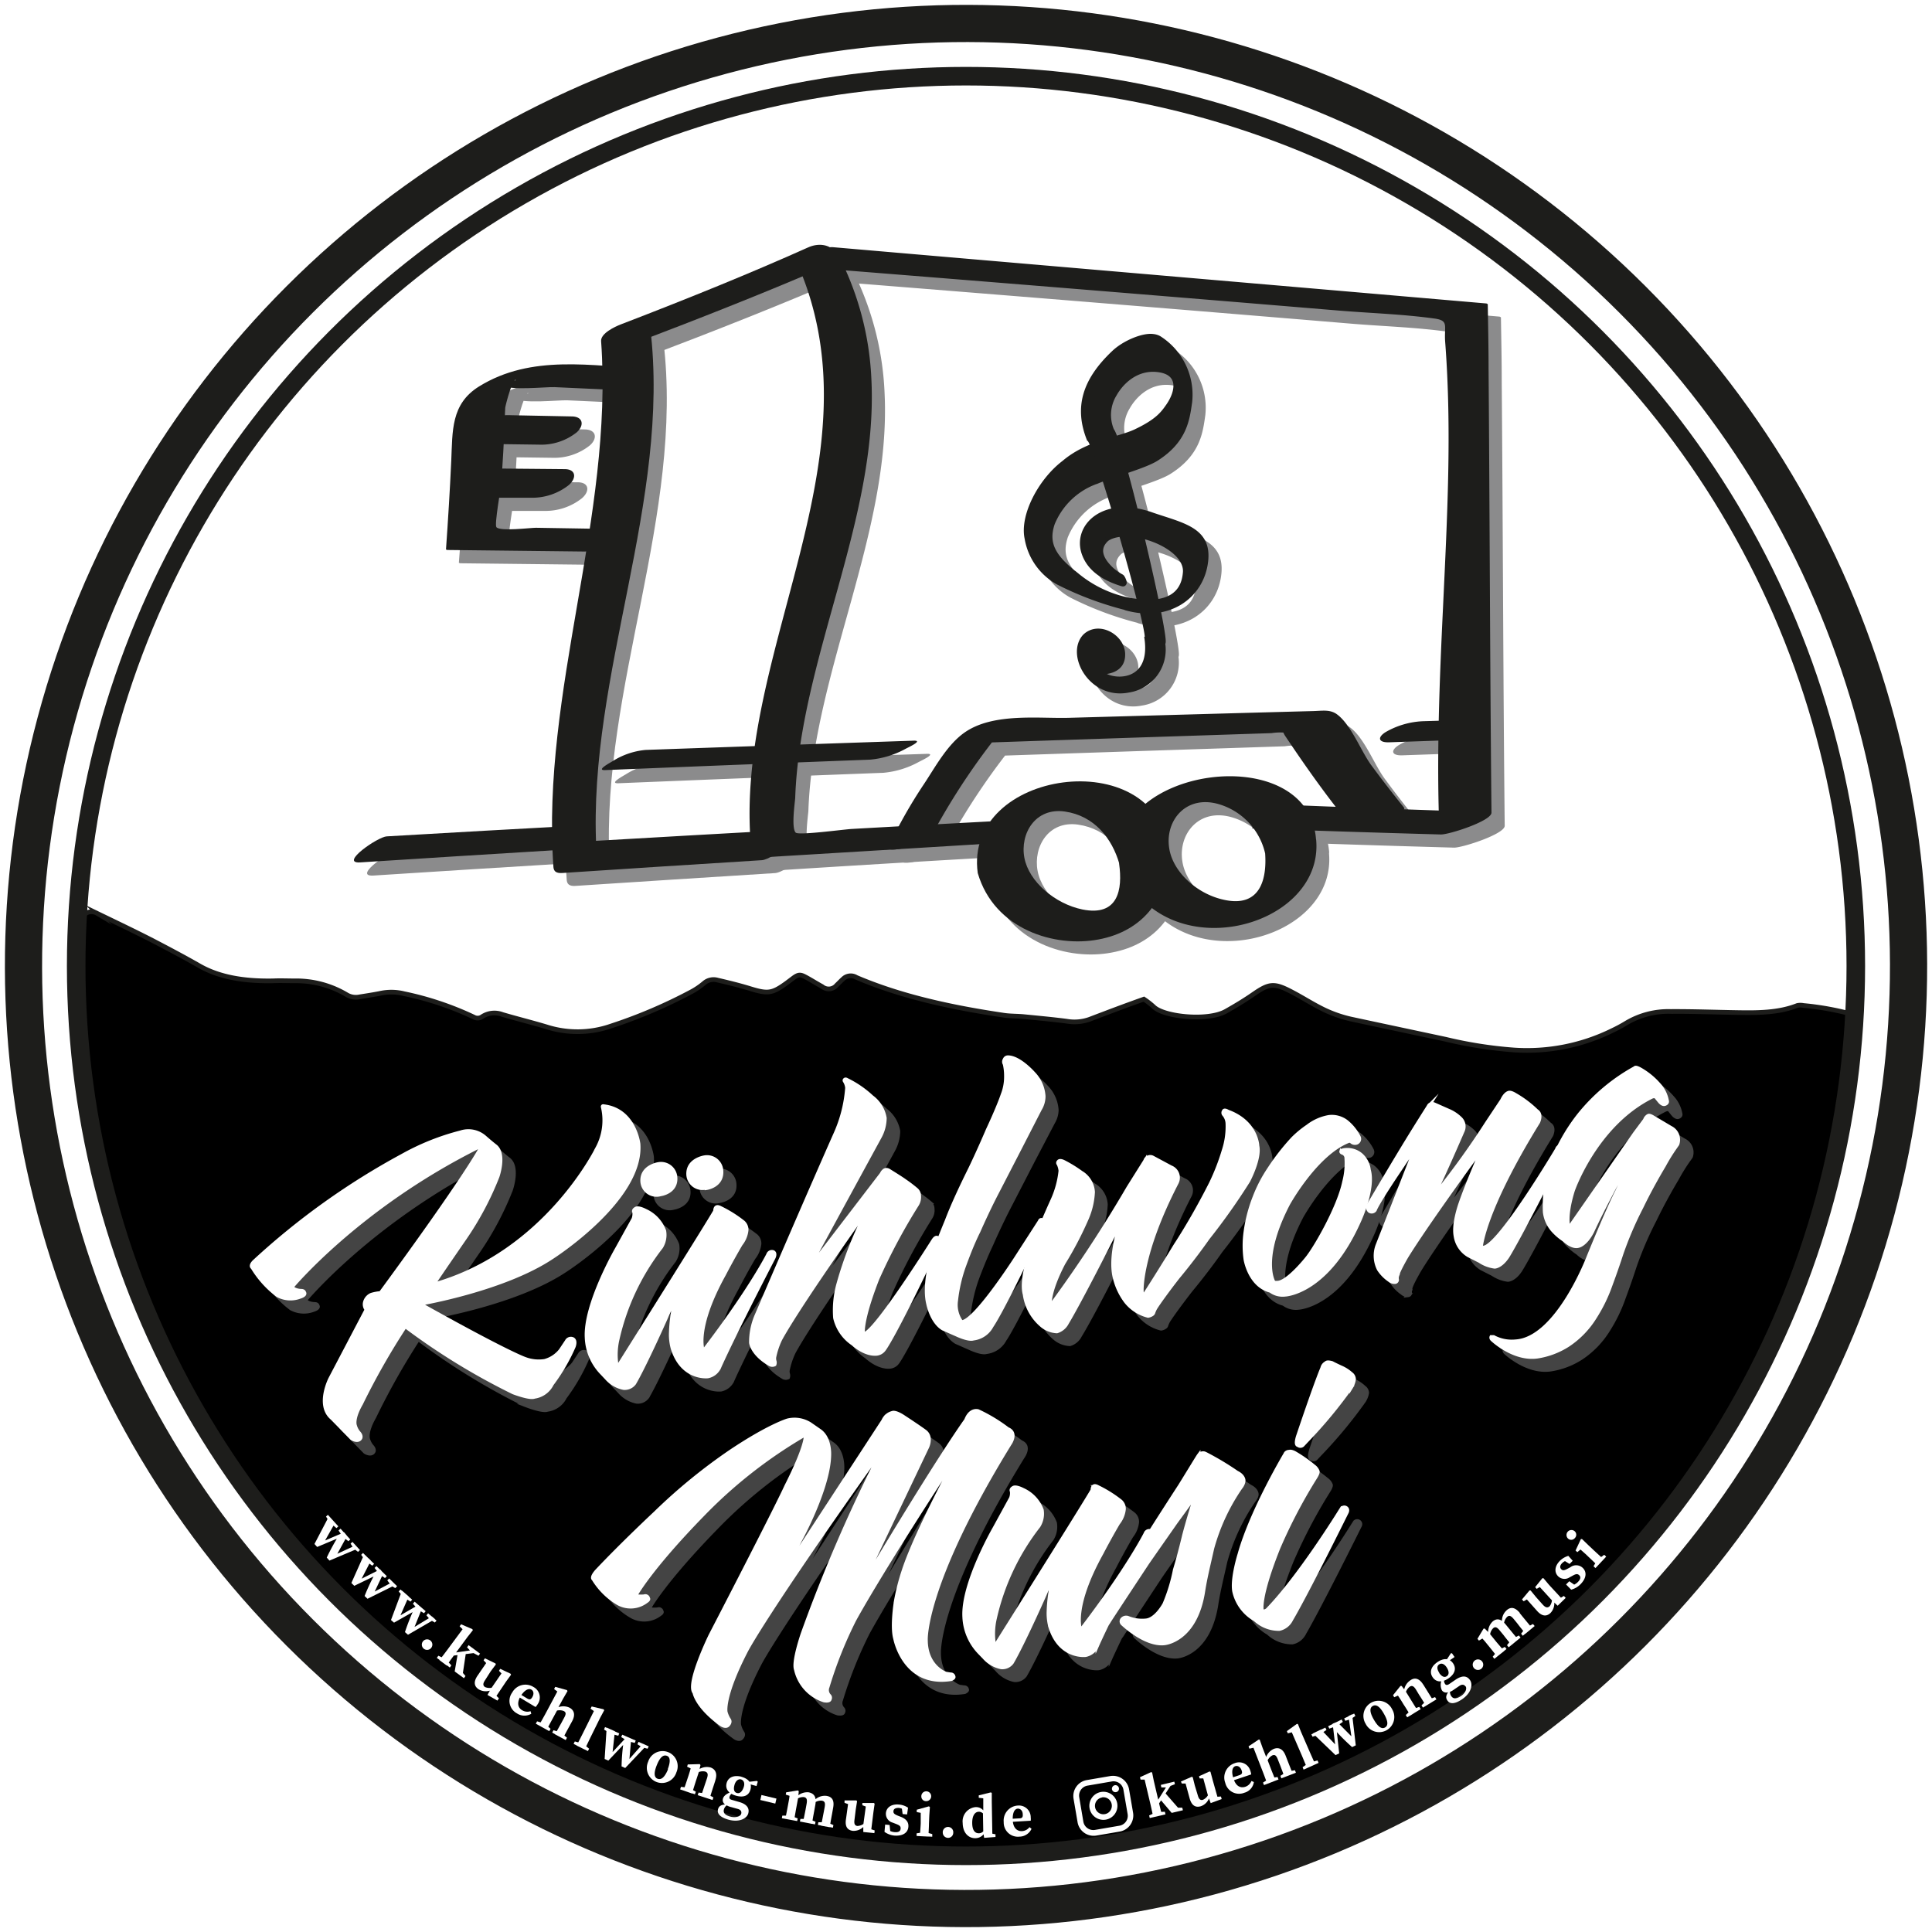 <svg id="Ebene_1" data-name="Ebene 1" xmlns="http://www.w3.org/2000/svg" viewBox="0 0 286.3 286.3"><defs><style>.cls-1,.cls-6{fill:#fff;}.cls-2,.cls-3,.cls-4,.cls-8{stroke:#1d1d1b;}.cls-2,.cls-3,.cls-4,.cls-5,.cls-6,.cls-7,.cls-8{stroke-miterlimit:10;}.cls-2,.cls-7,.cls-8{stroke-width:0.69px;}.cls-3,.cls-4{fill:none;}.cls-3{stroke-width:5.51px;}.cls-4{stroke-width:2.75px;}.cls-5{fill:#444;stroke:#444;}.cls-5,.cls-6{stroke-width:0.53px;}.cls-6{stroke:#fff;}.cls-7,.cls-9{fill:#8b8b8c;}.cls-7{stroke:#8b8b8c;}.cls-10,.cls-8{fill:#1d1d1b;}</style></defs><rect id="Background" class="cls-1" x="-83.62" y="-83.62" width="453.54" height="453.54"/><path id="Mountains" class="cls-2" d="M267.25,149a2.27,2.27,0,0,0-.91,0c-2.75,1.08-5.75,1.1-8.77,1.05-3.35-.05-6.69-.18-10-.16a12.15,12.15,0,0,0-6.56,1.7,21.88,21.88,0,0,1-2.1,1.13,28.58,28.58,0,0,1-14.61,2.87A63.25,63.25,0,0,1,214.2,154c-4.69-1-9.41-2-14.06-3a18.83,18.83,0,0,1-3.88-1.35c-1.7-.82-3.19-1.8-4.84-2.66-2.63-1.38-3.33-1.29-5.75.39-1.24.86-2.6,1.68-4,2.47-2.65,1.52-9.25.84-10.73-.68a11.66,11.66,0,0,0-1.43-1.11c-2.83,1-5.46,2-8.08,3a6.69,6.69,0,0,1-3.37.27c-2.06-.27-4.17-.46-6.27-.67-1-.1-2.05-.07-3-.21-7.87-1.16-15.34-2.81-21.88-5.61a1.61,1.61,0,0,0-2,.25c-.32.28-.59.59-.91.88a1.52,1.52,0,0,1-2.17.22c-.81-.44-1.56-.92-2.37-1.36s-1.1-.5-1.92.11c-.39.29-.76.58-1.15.86-2,1.43-2.66,1.49-5.23.7-1.56-.48-3.19-.88-4.83-1.26a2.15,2.15,0,0,0-2,.45,10.81,10.81,0,0,1-1.77,1.22,74.29,74.29,0,0,1-12,5.13,15.09,15.09,0,0,1-9.53.14c-2.15-.65-4.39-1.2-6.56-1.84a3.34,3.34,0,0,0-3,.3,1.15,1.15,0,0,1-1.27.07,46,46,0,0,0-10.3-3.45,7.81,7.81,0,0,0-3.6-.05c-1,.2-2,.35-3,.51a2.63,2.63,0,0,1-1.9-.3,14.64,14.64,0,0,0-7.74-2.07c-1.06,0-2.12-.05-3.18,0-4.19.08-7.91-.5-10.92-2.22-2.27-1.3-4.64-2.55-7-3.78-2.68-1.37-5.43-2.68-8.16-4a1.65,1.65,0,0,0-2,.24l-.92.67q-.18,3.47-.18,7a131.86,131.86,0,0,0,262.53,17.72c.47-3.49.81-7,1-10.58A42.67,42.67,0,0,0,267.25,149Z"/><circle id="Outer_Circle" data-name="Outer Circle" class="cls-3" cx="143.15" cy="143.15" r="139.67" transform="translate(-59.29 143.15) rotate(-45)"/><circle id="Inner_Circle" data-name="Inner Circle" class="cls-4" cx="143.15" cy="143.15" r="131.86"/><g id="Kühlwong_Musi" data-name="Kühlwong Musi"><path class="cls-5" d="M151.57,215.92c-12.8,20.8-12.4,29-12.4,29,0,4,3,5,3,5l.7.1a.42.42,0,0,1,.45.35c.1.19-.35.39-.35.39-7,1.12-8.33-6-8.33-6-.53-1.84.1-5.6.1-5.6a32.12,32.12,0,0,1,1.14-4.45c1.9-5.86,8-17,8-17l-.14-.05c-11.77,18-15.16,24.4-15.16,24.4a61.55,61.55,0,0,0-3.93,9.88,1.18,1.18,0,0,0,.25,1.26.46.46,0,0,1,.07.54c-.08.35-.85.19-.85.19a6.25,6.25,0,0,1-4.19-4.59c-.44-1.17,1-5.32,1-5.32a230.53,230.53,0,0,1,11.46-26.54l-.15-.11c-16.78,23.6-19.61,29.11-19.61,29.11-3.59,6.91-3.07,9.15-3.07,9.15a3.7,3.7,0,0,0,.5,1.15c.25.38-.17.78-.17.78-.35.39-1-.06-1-.06-3.71-2.68-4-4.75-4-4.75-1.13-1.27,2.36-8.44,2.36-8.44,10.23-19.76,11.25-22.15,11.25-22.15,2.94-5.79,2.86-7.28,2.86-7.28.15-.43-.24-.24-.24-.24a70.05,70.05,0,0,0-15,11.79c-7.8,8-9.9,11.88-9.9,11.88,0,.27,1.24.16,1.24.16a.43.43,0,0,1,.6.33c.16.18-.28.44-.28.44a3.82,3.82,0,0,1-4.26.26A10.72,10.72,0,0,1,89.89,236c-.38-.29.51-1.23.51-1.23,3.86-4.09,8.67-8.58,8.67-8.58A83,83,0,0,1,110.25,217c5.67-3.79,8.42-4.59,8.42-4.59A4.32,4.32,0,0,1,122,213l1.44,1c1.59,1.14,1.41,3.69,1.41,3.69-.13,4.92-4.36,12.6-4.36,12.6a62.24,62.24,0,0,1-3.29,5.7l.16.18L129,218.33l3.81-5.84a2,2,0,0,1,1.34-1.14c.45-.2,1.49.47,1.49.47,2.48,1.62,3.32,2.25,3.32,2.25,1.13.8.39,2.33.39,2.33L130,236.18l.16.12c11.19-18.74,15-23.91,15-23.91.64-1.72,1.78-1.34,1.78-1.34a24.18,24.18,0,0,1,4.39,2.65C152.78,214.31,151.57,215.92,151.57,215.92Z"/><path class="cls-5" d="M172.57,229.65c-6.16,11.9-8,16.11-8,16.11a2.39,2.39,0,0,1-1.76,1.48s-3.75.45-5.21-4.11a8,8,0,0,1-.28-2.48,22.32,22.32,0,0,1,.73-4.94l-.14-.05c-4.49,10.24-6,12.63-6,12.63a1.78,1.78,0,0,1-1.6.7,4.59,4.59,0,0,1-2.53-1.48l-.63-.66a8,8,0,0,1-2.32-5.33c-.28-4.93,4.48-13.16,4.48-13.16l2.45-4.43a2.09,2.09,0,0,0,.12-1c-.18-.32.2-.51.2-.51.37-.32,1.47.27,1.47.27a5.33,5.33,0,0,1,2.81,3,3.44,3.44,0,0,1-.48,2.39,34.59,34.59,0,0,0-6.46,13.64,10.07,10.07,0,0,0-.11,4.1c0,.14.19-.09.19-.09,14-22.26,14.34-23,14.34-23,0-.54.26-.58.26-.58.19-.09.57.13.57.13a18.36,18.36,0,0,1,3.36,2.11,1.52,1.52,0,0,1,.5,1.16,4,4,0,0,1-.86,2.1c-1.43,2.44-2.44,4.43-2.44,4.43-4.52,8.12-3.18,11.34-3.18,11.34l.08.06c6.95-9.15,9.57-14.29,9.57-14.29a.59.59,0,0,1,.76-.38C173,229,172.57,229.65,172.57,229.65Z"/><path class="cls-5" d="M185.79,222.41a30.15,30.15,0,0,0-4.18,9c-.5,2.26-1,4.24-1.31,6.18-1.11,7.58-5.84,7.91-5.84,7.91-2.89.27-6.2-2.95-6.2-2.95a.49.49,0,0,1,0-.67.81.81,0,0,1,.86-.19,5.56,5.56,0,0,0,2.58.38c1.55-.08,2.79-2.43,2.79-2.43a25.5,25.5,0,0,0,1.54-5c.7-2.28,1.38-5.17,1.38-5.17.49-1.84,1.09-3.9,1.71-5.76l-.07-.05c-1.31,1.82-2.86,3.94-2.86,3.94-1.47,2.11-3.23,4.61-4.19,6-5.05,7.65-5.72,8.7-5.72,8.7a.93.93,0,0,1-1.32.32c-.75-.5-.2-1.47-.2-1.47l3.79-6,4.4-6.95c2-3.14,3.86-6,3.86-6,1.39-2.24,2.6-4.25,2.77-4.48a.81.81,0,0,1,.84-.32,3.83,3.83,0,0,1,.44.21,42.11,42.11,0,0,1,4.39,2.65c1,.48,1,1.16,1,1.16C186.26,221.87,185.79,222.41,185.79,222.41Z"/><path class="cls-5" d="M193.31,242a2.58,2.58,0,0,1-1.78,1.41,5.16,5.16,0,0,1-3.6-1.4,6.4,6.4,0,0,1-3.11-4.2c-.34-1.92.79-5.49.79-5.49,1.81-6.52,6.89-15,6.89-15a.64.64,0,0,1,.51-.21c.26-.11.77.16.77.16a20.79,20.79,0,0,1,2.87,2,1.66,1.66,0,0,1,.58.74c.11.25-.34.93-.34.93a76.62,76.62,0,0,0-5.48,10.44c-3,7.51-2.45,9.27-2.45,9.27.38.28.8-.11.8-.11,4.76-4.9,10.7-14.52,10.7-14.52l.28-.44a.48.48,0,0,1,.82.49C195.08,239.09,193.31,242,193.31,242Zm8.85-34.41a68.21,68.21,0,0,1-6.58,7.94l-.59.63a.52.52,0,0,1-.68,0c-.48-.06,0-1.43,0-1.43,2.79-8.29,3.58-10,3.58-10a1.11,1.11,0,0,1,.57-.77c.17-.23.89,0,.89,0,.29.16,1.31.63,1.31.63a5.45,5.45,0,0,1,1.5,1,1.05,1.05,0,0,1,.45.82A3.18,3.18,0,0,1,202.16,207.58Z"/><path class="cls-6" d="M149.62,214c-12.8,20.81-12.4,29-12.4,29,0,4,2.95,5,2.95,5l.7.11a.42.42,0,0,1,.45.35c.1.19-.35.38-.35.38-7,1.13-8.33-6-8.33-6-.53-1.84.1-5.6.1-5.6a32.58,32.58,0,0,1,1.14-4.46c1.9-5.85,8-17,8-17l-.14-.05c-11.77,18-15.16,24.4-15.16,24.4a61.55,61.55,0,0,0-3.93,9.88,1.18,1.18,0,0,0,.25,1.26.46.46,0,0,1,.07.54c-.08.35-.86.19-.86.19a6.25,6.25,0,0,1-4.18-4.59c-.44-1.17,1-5.32,1-5.32a230.53,230.53,0,0,1,11.46-26.54l-.15-.11c-16.78,23.6-19.61,29.11-19.61,29.11-3.59,6.91-3.08,9.15-3.08,9.15a3.89,3.89,0,0,0,.51,1.15c.25.38-.17.78-.17.78-.35.39-1-.06-1-.06-3.71-2.68-4-4.75-4-4.75-1.13-1.27,2.36-8.44,2.36-8.44,10.23-19.76,11.25-22.15,11.25-22.15,2.93-5.79,2.86-7.28,2.86-7.28.15-.43-.24-.24-.24-.24a70.17,70.17,0,0,0-15,11.78c-7.8,8-9.9,11.89-9.9,11.89,0,.27,1.24.16,1.24.16a.43.43,0,0,1,.6.33c.16.18-.28.44-.28.44a3.82,3.82,0,0,1-4.26.26A10.72,10.72,0,0,1,87.94,234c-.38-.29.51-1.23.51-1.23,3.86-4.09,8.67-8.58,8.67-8.58a83,83,0,0,1,11.18-9.13c5.67-3.79,8.42-4.59,8.42-4.59a4.32,4.32,0,0,1,3.34.56l1.44,1c1.59,1.14,1.4,3.68,1.4,3.68-.12,4.93-4.35,12.6-4.35,12.6a62,62,0,0,1-3.29,5.71l.16.18,11.66-17.85,3.81-5.84a2,2,0,0,1,1.34-1.15c.45-.19,1.49.48,1.49.48,2.48,1.62,3.32,2.25,3.32,2.25,1.13.8.39,2.33.39,2.33L128,234.23l.15.12c11.2-18.74,15-23.91,15-23.91.65-1.72,1.79-1.34,1.79-1.34a23.56,23.56,0,0,1,4.39,2.65C150.83,212.36,149.62,214,149.62,214Z"/><path class="cls-6" d="M170.62,227.7c-6.16,11.9-8,16.11-8,16.11a2.38,2.38,0,0,1-1.76,1.47s-3.75.46-5.21-4.1a7.68,7.68,0,0,1-.28-2.48,22.32,22.32,0,0,1,.73-4.94l-.14,0c-4.49,10.24-6,12.63-6,12.63a1.78,1.78,0,0,1-1.6.7,4.59,4.59,0,0,1-2.53-1.48l-.64-.66a8.07,8.07,0,0,1-2.31-5.33c-.28-4.93,4.48-13.16,4.48-13.16L149.8,222a2.09,2.09,0,0,0,.12-1c-.18-.32.2-.51.2-.51.37-.32,1.47.27,1.47.27a5.33,5.33,0,0,1,2.81,3,3.44,3.44,0,0,1-.48,2.39,34.59,34.59,0,0,0-6.46,13.64,10.07,10.07,0,0,0-.11,4.1c0,.14.19-.09.19-.09,14-22.26,14.34-23,14.34-23,0-.54.26-.58.26-.58.19-.09.56.13.56.13a18.25,18.25,0,0,1,3.37,2.11,1.52,1.52,0,0,1,.5,1.16,4,4,0,0,1-.86,2.1c-1.43,2.44-2.45,4.43-2.45,4.43-4.51,8.12-3.17,11.34-3.17,11.34l.08.06c7-9.15,9.57-14.29,9.57-14.29a.59.59,0,0,1,.76-.38C171,227,170.62,227.7,170.62,227.7Z"/><path class="cls-6" d="M183.84,220.46a29.72,29.72,0,0,0-4.18,9c-.5,2.25-1,4.24-1.31,6.18-1.11,7.58-5.84,7.9-5.84,7.9-2.89.28-6.2-2.94-6.2-2.94a.49.49,0,0,1,0-.67.79.79,0,0,1,.86-.19,5.55,5.55,0,0,0,2.58.38c1.55-.08,2.79-2.43,2.79-2.43a25.5,25.5,0,0,0,1.54-5.05c.7-2.28,1.38-5.17,1.38-5.17.49-1.84,1.09-3.9,1.71-5.76l-.07-.05c-1.31,1.82-2.86,3.94-2.86,3.94-1.47,2.11-3.23,4.61-4.19,6-5.05,7.65-5.72,8.7-5.72,8.7a.93.93,0,0,1-1.32.32c-.75-.51-.2-1.47-.2-1.47l3.79-6,4.4-7c2-3.14,3.86-6,3.86-6,1.39-2.24,2.6-4.25,2.77-4.48a.81.81,0,0,1,.84-.32,3.83,3.83,0,0,1,.44.21,42.11,42.11,0,0,1,4.39,2.65c1,.48,1,1.16,1,1.16C184.31,219.92,183.84,220.46,183.84,220.46Z"/><path class="cls-6" d="M191.36,240a2.58,2.58,0,0,1-1.78,1.41,5.14,5.14,0,0,1-3.6-1.4,6.4,6.4,0,0,1-3.11-4.2c-.34-1.92.79-5.49.79-5.49,1.81-6.52,6.89-15,6.89-15a.66.66,0,0,1,.51-.2c.26-.11.77.16.77.16a20.79,20.79,0,0,1,2.87,2,1.66,1.66,0,0,1,.58.74c.1.25-.35.93-.35.93a77.16,77.16,0,0,0-5.47,10.44c-3,7.51-2.45,9.27-2.45,9.27.38.28.8-.12.8-.12,4.76-4.89,10.7-14.51,10.7-14.51l.28-.44a.5.5,0,0,1,.66-.16c.37.21.16.65.16.65C193.13,237.14,191.36,240,191.36,240Zm8.85-34.41a68.21,68.21,0,0,1-6.58,7.94l-.59.63a.52.52,0,0,1-.68,0c-.49-.06,0-1.43,0-1.43,2.79-8.29,3.57-10,3.57-10a1.13,1.13,0,0,1,.58-.76c.17-.23.89,0,.89,0,.29.17,1.31.64,1.31.64a5.45,5.45,0,0,1,1.5.95,1.05,1.05,0,0,1,.45.82A3.18,3.18,0,0,1,200.21,205.63Z"/><path class="cls-5" d="M83.77,188.27c-7.23,4.83-19.6,6.9-19.6,6.9,13.23,7.41,15.65,8.16,15.65,8.16a5.62,5.62,0,0,0,2.83.28A4.4,4.4,0,0,0,85,202.05l.9-1.35a.7.7,0,0,1,.91-.33c.51.26.16,1.13.16,1.13a28.15,28.15,0,0,1-3.24,5.57,3.42,3.42,0,0,1-2.6,1.86c-.7.3-3.15-.65-3.15-.65a99.29,99.29,0,0,1-16-9.81A104.82,104.82,0,0,0,55.48,210c-1.36,2.37-.89,3.33-.89,3.33a2.67,2.67,0,0,0,.55,1c.49.54.19.86.19.86-.4.53-1.23,0-1.23,0l-2.94-3c-2.31-1.92-.28-5.88-.28-5.88L56.25,196a1.25,1.25,0,0,1-.23-1.12A1.69,1.69,0,0,1,57,193.8a6,6,0,0,1,1.39-.26c12.58-17.16,14.78-21.35,14.78-21.35,0-.34-.37-.22-.37-.22-17.75,8.9-27.54,20.69-27.54,20.69.35.56,1.37.56,1.37.56.41,0,.45.27.45.27.26.38-.59.63-.59.63a4,4,0,0,1-3.37-.21,14.75,14.75,0,0,1-3.71-4.1c-.45-.35.34-1,.34-1a108.09,108.09,0,0,1,21.85-15.6,35.88,35.88,0,0,1,8.64-3.46,3.68,3.68,0,0,1,3.65.78c1.08.94,1.54,1.28,1.54,1.28,1.47,1.23.3,4.52.3,4.52a45.37,45.37,0,0,1-4.85,9.13c-4,5.81-4.69,6.86-4.69,6.86,16.71-4.67,24.27-20.17,24.27-20.17a8.65,8.65,0,0,0,.83-6.24c0-.14.12-.09.12-.09,4.64.51,5.22,5.6,5.22,5.6C97.21,179.7,83.77,188.27,83.77,188.27Z"/><path class="cls-5" d="M116.6,188.35c-6.15,11.9-8,16.11-8,16.11a2.41,2.41,0,0,1-1.76,1.48s-3.75.45-5.21-4.11a8,8,0,0,1-.28-2.48,22.32,22.32,0,0,1,.73-4.94l-.14,0c-4.49,10.24-6,12.63-6,12.63a1.78,1.78,0,0,1-1.6.7,4.59,4.59,0,0,1-2.53-1.48l-.63-.66a8,8,0,0,1-2.32-5.33c-.28-4.93,4.49-13.16,4.49-13.16l2.44-4.43a2.09,2.09,0,0,0,.12-1c-.18-.32.21-.51.21-.51.36-.32,1.46.27,1.46.27a5.33,5.33,0,0,1,2.81,3,3.44,3.44,0,0,1-.48,2.39,34.59,34.59,0,0,0-6.46,13.64,10.07,10.07,0,0,0-.11,4.1c0,.14.19-.09.19-.09,14-22.26,14.35-23,14.35-23,0-.54.25-.58.25-.58.19-.09.57.13.57.13a18.36,18.36,0,0,1,3.36,2.11,1.52,1.52,0,0,1,.5,1.16,4,4,0,0,1-.86,2.1c-1.43,2.44-2.44,4.43-2.44,4.43-4.52,8.12-3.18,11.34-3.18,11.34l.08.06c6.95-9.15,9.57-14.29,9.57-14.29a.59.59,0,0,1,.76-.38C117,187.68,116.6,188.35,116.6,188.35ZM99.83,179a2.13,2.13,0,0,1-2.72-1.93c-.11-2.23,2.42-2.59,2.42-2.59a2.16,2.16,0,0,1,2.52,1.9C102.3,178.65,99.83,179,99.83,179Zm6.81-1a2.14,2.14,0,0,1-2.72-1.94c-.11-2.23,2.43-2.59,2.43-2.59a2.15,2.15,0,0,1,2.51,1.9C109.11,177.69,106.64,178,106.64,178Z"/><path class="cls-5" d="M133,201.92a1.57,1.57,0,0,1-1.07.63c-1.81.19-3.54-1.48-3.54-1.48a6.33,6.33,0,0,1-2.66-3.85,14.85,14.85,0,0,1,.51-5.11,55.78,55.78,0,0,1,4.33-10.89l-.08-.06c-11,15.5-12.88,19.31-12.88,19.31a11.48,11.48,0,0,0-.82,2.44,1.36,1.36,0,0,0,0,.67.8.8,0,0,1,0,.55.76.76,0,0,1-.69,0c-2.66-1.54-2.83-3.21-2.83-3.21a10,10,0,0,1,.8-4c8.16-19,11.73-27,11.73-27a20.31,20.31,0,0,0,1.71-6.78,2.24,2.24,0,0,0-.34-1c-.09-.12,0-.2,0-.2.11-.15.33,0,.33,0a15,15,0,0,1,3.7,2.54,5,5,0,0,1,1.94,3.14,6.05,6.05,0,0,1-.76,2.83c-9.86,18.07-10.4,19.1-10.4,19.1s0,.06,0,.06a.1.1,0,0,0,.14,0l10.53-13.74a1.09,1.09,0,0,1,.47-.54c.31-.18.69.11.69.11.45.28,1.79,1.11,2.25,1.45,1.21.86,1.68,1.27,1.68,1.27a1.24,1.24,0,0,1,.48,1,2,2,0,0,1-.3,1.27,87.73,87.73,0,0,0-5.88,11c-2.5,6.41-2.13,8.13-2.13,8.13s.27,0,.27,0c1.93-.81,10.12-13.81,10.12-13.81.33-.53.55-.42.55-.42.49.07.25.78.25.78C134.36,200.29,133,201.92,133,201.92Z"/><path class="cls-5" d="M156.08,166.32l-3,5.73-3.37,6.53c-1.5,2.87-2.79,5.84-2.79,5.84-.95,2-1.74,4.06-2.14,5.14a23,23,0,0,0-1.18,5.14,4.34,4.34,0,0,0,.78,3.16c1.92.07,8-9.37,8-9.37L156,183c.14-.43.52-.15.52-.15.22.11.07.47.07.47-6.18,13.2-7.68,15.18-7.68,15.18a3.55,3.55,0,0,1-2.73,1.88c-.71.24-2.39-.55-2.39-.55l-2.11-.93c-1.7-1-2.22-3.7-2.22-3.7-.64-2.64.42-6.26.42-6.26.92-2.65,2.35-6,2.35-6,.89-2.37,2.2-5.15,3.48-7.71,1.37-2.85,2.59-5.75,2.59-5.75.94-2,1.82-4.06,2.2-5.21a7.15,7.15,0,0,0,.5-2.72,7.56,7.56,0,0,0-.19-1.82.6.6,0,0,1,0-.68.52.52,0,0,1,.49-.34c1.71,0,3.81,2.4,3.81,2.4a5.38,5.38,0,0,1,1.5,3.4A3.69,3.69,0,0,1,156.08,166.32Z"/><path class="cls-5" d="M186.92,176.9a94.73,94.73,0,0,1-6,8.48c-2.15,3.09-4.43,5.8-4.43,5.8-1.56,2-3,4-3.37,4.62a4.61,4.61,0,0,0-.26.59.45.45,0,0,1-.23.3,1.27,1.27,0,0,1-.58.22,6.1,6.1,0,0,1-3.3-2.13,9.57,9.57,0,0,1-1.64-3.44c-.87-3.29.84-8.09.84-8.09l-.14-.05c-5.95,11.94-7.74,14.71-7.74,14.71a2.49,2.49,0,0,1-1.52,1.3,3.74,3.74,0,0,1-2.39-1,7.32,7.32,0,0,1-2.41-4.5c-.67-2.36,1.13-7,1.13-7,1.77-4.33,3-7,3-7a14.14,14.14,0,0,0,1.16-4.32,3.24,3.24,0,0,0-.28-1.05.23.23,0,0,1,0-.34c.16-.3.75,0,.75,0a18.57,18.57,0,0,1,2.61,1.61,3.58,3.58,0,0,1,1.77,2.88,11.2,11.2,0,0,1-.89,3.87,52,52,0,0,1-3.49,6.69c-2.41,4.63-2,6.41-2,6.41a196.39,196.39,0,0,0,11.62-17.57l2.51-4a.77.77,0,0,1,1.09-.49l2.73,1.45a1.67,1.67,0,0,1,.87,2.33c-5.46,10.58-5.18,16-5.18,16,0,.61.3.71.3.71,2.19-3.37,4.68-7.47,4.68-7.47,2-3.06,3.91-6.54,5.24-9.18a32.46,32.46,0,0,0,1.9-4.9,11.34,11.34,0,0,0,.55-3.89,2.17,2.17,0,0,0-.54-1.42.41.41,0,0,1,0-.48c.09-.28.62,0,.62,0,4.3,1.58,4.39,5.11,4.39,5.11C188.71,173.65,186.92,176.9,186.92,176.9Z"/><path class="cls-5" d="M203.41,182.82c-4.75,10.75-11,11-11,11a3,3,0,0,1-2.19-.58c-3.11-.79-3.72-4.66-3.72-4.66a14.66,14.66,0,0,1,0-4.08,22.1,22.1,0,0,1,1.37-5.23,20.71,20.71,0,0,1,2.15-4.12,34.13,34.13,0,0,1,3.52-4.51,15,15,0,0,1,2.2-1.81,7.12,7.12,0,0,1,3.14-1.39,3.58,3.58,0,0,1,2.62.72,7,7,0,0,1,1.82,2.26.63.63,0,0,1-.29.86.77.77,0,0,1-.76-.1.46.46,0,0,0-.5-.13c-4.84,1.91-8.91,9.29-8.91,9.29-4.23,8.15-2.19,11.54-2.19,11.54.09.2.56.13.56.13,1.57,0,4.45-3.69,4.45-3.69,1.33-1.69,4.67-7.53,5.44-11.25a10.83,10.83,0,0,0,.33-3.46.82.82,0,0,0-.52-.81c-.29-.09-.24-.24-.24-.24a1.21,1.21,0,0,1,.25-.17,3.15,3.15,0,0,1,2.68.65,3.57,3.57,0,0,1,1.2,2.28C205.61,178.09,203.41,182.82,203.41,182.82Z"/><path class="cls-5" d="M225.35,188.19c-.95,1.49-1.9,1.49-1.9,1.49a5.18,5.18,0,0,1-2.23-.84l-1.69-.86a4.06,4.06,0,0,1-1.91-2.93c-.33-1.86.75-4.8.75-4.8,1-2.93,3.08-7.66,3.08-7.66l-.15-.11c-8.85,12.14-11,15.84-11,15.84-1.32,2.3-1.27,2.63-1.27,2.63a1.28,1.28,0,0,0-.06.56c.06.4-.27.44-.27.44a1.18,1.18,0,0,1-.86-.28,5.77,5.77,0,0,1-1.59-1.62,4.44,4.44,0,0,1-.22-3.51c4.15-10.66,5.71-14.63,5.71-14.63l-.08,0-2.81,4.21c-3,4.5-3.16,5.14-3.16,5.14a.59.59,0,0,1-.8.18.69.69,0,0,1-.18-.86c4.73-7.95,5.94-10,8.9-14.67a.62.62,0,0,1,.84-.32l2.1.93a5.55,5.55,0,0,1,1.73,1.12,1.65,1.65,0,0,1,.46,1.84c-3.24,7.47-4,8.87-4,8.87.11.26.29.1.29.1a119.18,119.18,0,0,0,7.23-10.08l2.25-3.38c.47-1,.94-1.09.94-1.09.32-.17,1,.27,1,.27a15.4,15.4,0,0,1,3.2,2.42c.82.49.24,1.67.24,1.67-8.16,13.2-8.5,18.56-8.5,18.56,0,.26.41,0,.41,0,2.35-.26,10.83-14.53,10.83-14.53.2-.57.57-.36.57-.36.61,0,.36.64.36.64C227.14,185.41,225.35,188.19,225.35,188.19Z"/><path class="cls-5" d="M250.18,172a26.44,26.44,0,0,0-1.61,2.61c-.93,1.56-2.19,3.78-3.35,6.19a51.94,51.94,0,0,0-3,7c-.71,2.21-1.6,4.59-1.6,4.59a22.73,22.73,0,0,1-2.27,4.68,13.44,13.44,0,0,1-4,4.16,11.58,11.58,0,0,1-4.59,1.74c-3.47.49-6.62-2.48-6.62-2.48-.3-.23-.19-.45-.19-.45s.34,0,.34,0a5.59,5.59,0,0,0,3.22.64c6.22-.33,10.84-12.56,10.84-12.56,2.88-7.08,4.17-9.57,4.17-9.57l2.31-4.89-.16-.18c-3.78,6.59-5.75,10.95-5.75,10.95-1,1.92-1.95,2.12-1.95,2.12-1,.34-2.17-.85-2.17-.85a8.24,8.24,0,0,1-1.54-1.29,5,5,0,0,1-1.36-2.87,19.74,19.74,0,0,1,1-7.16,27.18,27.18,0,0,1,4.15-7.33,27.65,27.65,0,0,1,8.23-6.87c.1-.22.84.22.84.22a10.64,10.64,0,0,1,2.7,2.21,4.81,4.81,0,0,1,1.22,2.41c.13.39-.33.53-.33.53-.39.12-.81-.43-.81-.43l-.5-.62c-.23-.23-.68,0-.68,0-8.27,4.16-11.61,13.83-11.61,13.83-1.22,3.91-.65,5.54-.65,5.54h.06l9.74-14,1.49-2.05a1.06,1.06,0,0,1,.52-.62c.19-.09.64.19.64.19l2.68,1.59a2,2,0,0,1,1,2.45Z"/><path class="cls-6" d="M81.82,186.32c-7.23,4.82-19.6,6.9-19.6,6.9,13.23,7.41,15.65,8.16,15.65,8.16a5.78,5.78,0,0,0,2.83.28,4.46,4.46,0,0,0,2.37-1.56l.9-1.35a.7.7,0,0,1,.91-.33c.51.26.16,1.13.16,1.13a27.74,27.74,0,0,1-3.24,5.56A3.43,3.43,0,0,1,79.2,207c-.7.3-3.15-.65-3.15-.65a99.29,99.29,0,0,1-16-9.81A104.82,104.82,0,0,0,53.53,208c-1.37,2.37-.89,3.32-.89,3.32a2.67,2.67,0,0,0,.55,1c.48.54.19.86.19.86-.4.53-1.23,0-1.23,0l-2.94-3c-2.32-1.92-.28-5.88-.28-5.88l5.37-10.23a1.25,1.25,0,0,1-.23-1.12,1.69,1.69,0,0,1,.94-1.09,6,6,0,0,1,1.39-.26C69,174.43,71.18,170.24,71.18,170.24c0-.35-.37-.22-.37-.22-17.75,8.89-27.54,20.69-27.54,20.69.35.56,1.37.56,1.37.56.41,0,.45.27.45.27.26.38-.59.63-.59.63a4,4,0,0,1-3.37-.21,14.69,14.69,0,0,1-3.71-4.11c-.45-.34.34-1,.34-1a108.09,108.09,0,0,1,21.85-15.6,35.88,35.88,0,0,1,8.64-3.46,3.68,3.68,0,0,1,3.65.78c1.08.94,1.54,1.28,1.54,1.28,1.47,1.23.3,4.52.3,4.52a45.37,45.37,0,0,1-4.85,9.13c-4,5.81-4.69,6.86-4.69,6.86,16.71-4.67,24.27-20.17,24.27-20.17A8.65,8.65,0,0,0,89.3,164c0-.14.12-.09.12-.09,4.63.51,5.21,5.6,5.21,5.6C95.26,177.75,81.82,186.32,81.82,186.32Z"/><path class="cls-6" d="M114.65,186.4c-6.16,11.9-8,16.11-8,16.11a2.38,2.38,0,0,1-1.76,1.47s-3.75.46-5.21-4.1a7.68,7.68,0,0,1-.28-2.48,22.32,22.32,0,0,1,.73-4.94l-.14-.05C95.48,202.65,94,205,94,205a1.78,1.78,0,0,1-1.6.7,4.59,4.59,0,0,1-2.53-1.48l-.63-.67a8,8,0,0,1-2.32-5.32c-.28-4.93,4.48-13.16,4.48-13.16l2.45-4.43a2.09,2.09,0,0,0,.12-1c-.18-.32.2-.51.2-.51.37-.32,1.47.27,1.47.27a5.33,5.33,0,0,1,2.81,3A3.44,3.44,0,0,1,98,184.8a34.59,34.59,0,0,0-6.46,13.64,10.07,10.07,0,0,0-.11,4.1c0,.13.19-.09.19-.09,14-22.26,14.34-23,14.34-23,0-.54.26-.58.26-.58.19-.09.57.13.57.13a18.36,18.36,0,0,1,3.36,2.11,1.52,1.52,0,0,1,.5,1.16,4,4,0,0,1-.86,2.1c-1.43,2.44-2.45,4.43-2.45,4.43-4.51,8.12-3.17,11.34-3.17,11.34l.08.06c7-9.15,9.57-14.29,9.57-14.29a.59.59,0,0,1,.76-.38C115,185.73,114.65,186.4,114.65,186.4ZM97.88,177a2.13,2.13,0,0,1-2.72-1.93c-.11-2.23,2.42-2.59,2.42-2.59a2.16,2.16,0,0,1,2.52,1.89C100.35,176.69,97.88,177,97.88,177Zm6.81-1a2.13,2.13,0,0,1-2.72-1.93c-.11-2.23,2.43-2.59,2.43-2.59a2.15,2.15,0,0,1,2.51,1.9C107.16,175.74,104.69,176.08,104.69,176.08Z"/><path class="cls-6" d="M131,200a1.57,1.57,0,0,1-1.07.63c-1.81.18-3.54-1.48-3.54-1.48a6.33,6.33,0,0,1-2.66-3.85,14.58,14.58,0,0,1,.51-5.11,55.78,55.78,0,0,1,4.33-10.89l-.08-.06c-11,15.5-12.88,19.31-12.88,19.31a11.53,11.53,0,0,0-.82,2.43,1.39,1.39,0,0,0,0,.68.77.77,0,0,1,0,.54.74.74,0,0,1-.69,0c-2.67-1.54-2.83-3.22-2.83-3.22a10,10,0,0,1,.8-4c8.16-19,11.73-27,11.73-27a20.23,20.23,0,0,0,1.71-6.77,2.24,2.24,0,0,0-.34-1c-.09-.12,0-.2,0-.2.11-.15.33,0,.33,0a15,15,0,0,1,3.7,2.54,4.91,4.91,0,0,1,1.93,3.13,5.94,5.94,0,0,1-.76,2.84c-9.85,18.07-10.39,19.1-10.39,19.1s0,.06,0,.06a.1.1,0,0,0,.14,0l10.53-13.74a1.09,1.09,0,0,1,.47-.54c.31-.18.69.11.69.11.45.28,1.79,1.11,2.25,1.45a20.73,20.73,0,0,1,1.68,1.27,1.24,1.24,0,0,1,.48,1,2.1,2.1,0,0,1-.3,1.27,87.73,87.73,0,0,0-5.88,11c-2.5,6.41-2.13,8.13-2.13,8.13s.27,0,.27,0c1.93-.81,10.11-13.81,10.11-13.81.34-.53.56-.42.56-.42.49.07.24.78.24.78C132.41,198.34,131,200,131,200Z"/><path class="cls-6" d="M154.12,164.37l-2.94,5.73-3.37,6.53c-1.5,2.87-2.79,5.84-2.79,5.84-1,2-1.74,4.06-2.14,5.14a22.38,22.38,0,0,0-1.18,5.14,4.3,4.3,0,0,0,.78,3.15c1.92.08,8-9.36,8-9.36l3.58-5.55c.14-.42.52-.14.52-.14.22.11.07.47.07.47-6.18,13.2-7.68,15.18-7.68,15.18a3.55,3.55,0,0,1-2.73,1.88c-.71.24-2.39-.55-2.39-.55l-2.11-.93c-1.7-1-2.22-3.71-2.22-3.71-.64-2.63.41-6.25.41-6.25.93-2.65,2.35-6.05,2.35-6.05.9-2.38,2.21-5.15,3.48-7.71,1.37-2.85,2.6-5.75,2.6-5.75.94-2,1.81-4.06,2.2-5.21a7.22,7.22,0,0,0,.5-2.73,8.08,8.08,0,0,0-.19-1.81.6.6,0,0,1,0-.68.52.52,0,0,1,.49-.34c1.71,0,3.81,2.4,3.81,2.4a5.34,5.34,0,0,1,1.5,3.39A3.66,3.66,0,0,1,154.12,164.37Z"/><path class="cls-6" d="M185,175a94.73,94.73,0,0,1-6,8.48c-2.16,3.09-4.43,5.79-4.43,5.79-1.56,2-3,4-3.37,4.63a4.61,4.61,0,0,0-.26.59.48.48,0,0,1-.23.3,1.4,1.4,0,0,1-.58.22,6.1,6.1,0,0,1-3.3-2.13,9.57,9.57,0,0,1-1.64-3.45c-.87-3.28.84-8.08.84-8.08l-.14-.05c-6,11.94-7.74,14.71-7.74,14.71a2.54,2.54,0,0,1-1.52,1.3,3.74,3.74,0,0,1-2.39-1,7.32,7.32,0,0,1-2.41-4.5c-.67-2.36,1.13-7,1.13-7,1.77-4.33,3-7,3-7a14,14,0,0,0,1.17-4.32,3.12,3.12,0,0,0-.28-1,.23.23,0,0,1,0-.34c.17-.3.76,0,.76,0a19.1,19.1,0,0,1,2.61,1.6,3.6,3.6,0,0,1,1.77,2.89,11.2,11.2,0,0,1-.89,3.87,52,52,0,0,1-3.49,6.69c-2.41,4.63-2,6.41-2,6.41A196.39,196.39,0,0,0,167.19,176l2.51-4a.78.78,0,0,1,1.09-.5l2.72,1.46a1.67,1.67,0,0,1,.88,2.33c-5.46,10.57-5.18,16-5.18,16,0,.61.3.71.3.71,2.19-3.37,4.67-7.47,4.67-7.47,2-3.06,3.92-6.54,5.25-9.18a32.46,32.46,0,0,0,1.9-4.9,11.34,11.34,0,0,0,.55-3.89,2.17,2.17,0,0,0-.54-1.42.41.41,0,0,1,0-.48c.09-.28.62.05.62.05,4.3,1.58,4.39,5.1,4.39,5.1C186.76,171.7,185,175,185,175Z"/><path class="cls-6" d="M201.46,180.87c-4.75,10.75-11,11-11,11a3,3,0,0,1-2.19-.57c-3.11-.79-3.72-4.66-3.72-4.66a14.66,14.66,0,0,1,0-4.08,22.1,22.1,0,0,1,1.37-5.23,20.71,20.71,0,0,1,2.15-4.12,33.5,33.5,0,0,1,3.52-4.51,15,15,0,0,1,2.2-1.81,7.12,7.12,0,0,1,3.14-1.39,3.58,3.58,0,0,1,2.62.72,7,7,0,0,1,1.82,2.26.63.63,0,0,1-.29.86.77.77,0,0,1-.76-.1.46.46,0,0,0-.5-.13c-4.84,1.91-8.91,9.29-8.91,9.29-4.23,8.15-2.19,11.54-2.19,11.54.09.19.56.13.56.13,1.56,0,4.45-3.69,4.45-3.69,1.33-1.69,4.67-7.54,5.44-11.25a10.83,10.83,0,0,0,.33-3.46.82.82,0,0,0-.52-.81c-.29-.09-.24-.24-.24-.24a1.21,1.21,0,0,1,.25-.17,3.15,3.15,0,0,1,2.68.65,3.57,3.57,0,0,1,1.2,2.28C203.66,176.14,201.46,180.87,201.46,180.87Z"/><path class="cls-6" d="M223.4,186.24c-1,1.49-1.9,1.49-1.9,1.49a5.18,5.18,0,0,1-2.23-.84l-1.69-.86a4.06,4.06,0,0,1-1.91-2.93c-.33-1.86.75-4.8.75-4.8,1-2.93,3.08-7.66,3.08-7.66l-.15-.11c-8.85,12.14-11,15.84-11,15.84-1.31,2.3-1.26,2.63-1.26,2.63a1.13,1.13,0,0,0-.06.56.35.35,0,0,1-.28.44,1.17,1.17,0,0,1-.85-.28,5.77,5.77,0,0,1-1.59-1.62,4.44,4.44,0,0,1-.22-3.51L209.8,170l-.07-.06-2.82,4.21c-3,4.51-3.15,5.15-3.15,5.15a.59.59,0,0,1-.8.18.7.7,0,0,1-.19-.86c4.74-8,5.95-10,8.91-14.67a.62.62,0,0,1,.84-.32l2.1.93a5.55,5.55,0,0,1,1.73,1.12,1.65,1.65,0,0,1,.46,1.84c-3.24,7.47-4,8.87-4,8.87.11.26.29.1.29.1a119.18,119.18,0,0,0,7.23-10.08l2.25-3.38c.47-1,.94-1.09.94-1.09.31-.18,1,.27,1,.27a15.72,15.72,0,0,1,3.2,2.41c.82.5.24,1.67.24,1.67-8.16,13.21-8.5,18.57-8.5,18.57,0,.26.41,0,.41,0,2.35-.27,10.83-14.53,10.83-14.53.19-.58.57-.36.57-.36.61,0,.36.63.36.63C225.19,183.46,223.4,186.24,223.4,186.24Z"/><path class="cls-6" d="M248.23,170.08a26.44,26.44,0,0,0-1.61,2.61c-.93,1.56-2.19,3.78-3.35,6.19a51.94,51.94,0,0,0-3,7c-.71,2.21-1.6,4.59-1.6,4.59a22.87,22.87,0,0,1-2.27,4.67,13.4,13.4,0,0,1-4,4.17,11.73,11.73,0,0,1-4.59,1.74c-3.48.49-6.62-2.48-6.62-2.48-.3-.23-.2-.45-.2-.45s.35,0,.35,0a5.69,5.69,0,0,0,3.22.64c6.22-.33,10.84-12.56,10.84-12.56,2.88-7.08,4.17-9.57,4.17-9.57l2.31-4.89-.17-.18c-3.77,6.59-5.74,10.95-5.74,10.95-1,1.92-2,2.12-2,2.12-1,.34-2.17-.86-2.17-.86a8,8,0,0,1-1.54-1.28,5,5,0,0,1-1.36-2.87,19.74,19.74,0,0,1,1-7.16,27,27,0,0,1,4.15-7.33,27.81,27.81,0,0,1,8.23-6.88c.1-.21.84.23.84.23a10.64,10.64,0,0,1,2.7,2.21,4.81,4.81,0,0,1,1.22,2.41c.13.39-.33.52-.33.52-.39.13-.81-.43-.81-.43l-.5-.61c-.23-.24-.68,0-.68,0-8.27,4.16-11.61,13.83-11.61,13.83-1.22,3.91-.66,5.54-.66,5.54h.07l9.74-14,1.49-2a1.06,1.06,0,0,1,.52-.62c.19-.09.64.19.64.19l2.68,1.59a2,2,0,0,1,1,2.45Z"/></g><path class="cls-7" d="M168.79,92a48.27,48.27,0,0,1-10-3.74,9.24,9.24,0,0,1-4.66-6.55c-.73-3.37,2-8.56,5.49-11.21,3.54-3,7.91-3.39,10.55-4.59,3.36-1.58,4.15-2.76,4.92-3.86,1.53-2.24,1.81-4.91-1.53-5.32s-5.54,2-6.43,3.59a5.86,5.86,0,0,0-.42,5.39c1.4,1.62,8.51,32,7.56,31.51a6.08,6.08,0,0,1-5.12,7c-5.53,1.08-8.94-5.31-6.43-8,2.08-1.94,5.72.11,5.62,2.81-.05,2.41-2.62,2.49-3.29,2.5,1.19,1.58,7.86,2.18,6.84-5,.74-.29-7.42-29-8.56-29.54-1.86-4.7-.66-8.68,3.66-12.77,1.58-1.52,4.39-2.64,5.82-2.45a2.37,2.37,0,0,1,.88.26,9.92,9.92,0,0,1,4.58,9.47c-.37,2.56-.73,5.7-4.92,8.38-1.65,1.09-6.36,2.36-8.82,3.38a11,11,0,0,0-6.62,6.25c-1,3,.15,5,3.7,7.73a17.53,17.53,0,0,0,6.87,3.44c6.69,1.51,8.81-.87,9.09-3.74.61-4.08-8.43-7.33-11.6-5.14-1.77,1.59-.58,3.34.75,4.57a7.85,7.85,0,0,0,1.43,1,1.44,1.44,0,0,1,.41,1c-.08.14-.26.12-.42.07-2-.64-4.55-1.8-5.5-4.39-1.53-4,2.8-8.47,10.1-5.81,4.7,1.6,8.73,2.24,7.82,7.4-.81,4.7-5.43,8.15-11.74,6.4Z"/><path class="cls-8" d="M166.84,90.07a48.27,48.27,0,0,1-10-3.74,9.24,9.24,0,0,1-4.66-6.55c-.73-3.37,2-8.56,5.49-11.21,3.53-3,7.91-3.39,10.54-4.59,3.37-1.58,4.16-2.76,4.93-3.86,1.53-2.24,1.81-4.91-1.53-5.32s-5.54,2-6.43,3.59a5.86,5.86,0,0,0-.42,5.39c1.4,1.62,8.5,32,7.56,31.51a6.08,6.08,0,0,1-5.12,7c-5.53,1.07-8.94-5.31-6.43-8,2.08-2,5.72.11,5.62,2.81-.05,2.41-2.62,2.49-3.29,2.5,1.19,1.58,7.86,2.18,6.84-5,.74-.29-7.42-29-8.56-29.54-1.86-4.7-.66-8.68,3.65-12.77,1.59-1.53,4.39-2.65,5.83-2.45a2.37,2.37,0,0,1,.88.26,9.92,9.92,0,0,1,4.58,9.47c-.37,2.56-.73,5.7-4.92,8.38-1.65,1.09-6.37,2.36-8.82,3.38a11,11,0,0,0-6.62,6.25c-1,3,.15,5,3.7,7.73a17.53,17.53,0,0,0,6.87,3.44c6.69,1.5,8.81-.87,9.09-3.74.6-4.08-8.43-7.33-11.6-5.14-1.77,1.59-.58,3.34.75,4.57a7.85,7.85,0,0,0,1.43,1c.17.08.5.82.4,1s-.25.11-.41.07c-2-.64-4.55-1.8-5.51-4.39-1.52-4,2.81-8.47,10.11-5.81,4.7,1.6,8.73,2.24,7.82,7.4-.81,4.7-5.43,8.15-11.74,6.4Z"/><path class="cls-9" d="M148.46,127a9.69,9.69,0,0,0,4.87-1.93c.38-.31,2.38-1.76.68-1.67a9.76,9.76,0,0,0-4.95,1.92c-.39.31-2.3,1.78-.6,1.68Z"/><path class="cls-9" d="M187.5,124.47c2.32-.14,5.88-2.86,7.22-2.92-2.4.12-5.94,2.84-7.22,2.92Z"/><path class="cls-9" d="M154.43,123.37l-26.23,1.42c-1.29.07-8,1-8.35.53-.64-.71-.13-4.23-.06-5.12.72-20.61,12.26-41.22,11.3-61.83a44.48,44.48,0,0,0-5.45-19.67q-2.46,1.36-5.14,2.78,40.77,3.24,79.81,6.49c4.71.39,9.48.53,14.19,1.18,2.23.31,1.42,1.07,1.61,3.5,1,13,.3,26-.31,39.05-.54,11.29-1,22.56-.53,33.83q3.67-1.62,7.49-3.23c-9.52-.29-18.94-.62-28.18-1-1.55-.06-3.52,1-4.78,1.64-.32.15-2.88,1.75-2.14,1.78,9.17.33,18.47.63,27.83.89,1.26,0,7.47-2,7.49-3.23-.23-21.89-.26-43.81-.44-65.74,0-3.21-.07-6.41-.12-9.62l-.19-.1-84.56-7.28-12.28-1.06c-1.18-.1-5.79,1.18-5.13,2.78,12.53,29.21-10.43,58.42-6.85,87.63l.2.09Q130.37,128,148,127a10.75,10.75,0,0,0,4.39-1.74c.29-.18,2.63-1.91,2-1.88Z"/><path class="cls-9" d="M207.82,111.93l7.83-.27a12.6,12.6,0,0,0,5.75-1.61c1.22-.75,1-1.52-.61-1.48l-7.8.24a12,12,0,0,0-5.71,1.61c-1.23.77-1.11,1.57.54,1.51Z"/><path class="cls-9" d="M140.56,124.77a99.66,99.66,0,0,1,10.6-15.58c-2.33,1-4.65,2-6.94,2.94q18.39-.63,37.72-1.26l8.46-.28a7.87,7.87,0,0,1,2-.06s-.58-.43,0,.48c3,4.48,6.23,9.09,9.88,13.5,1.07,1.33,8.42-2,7.72-2.89-1.66-2.07-3.28-4.15-4.83-6.26s-3.06-6.19-5.23-7.65c-1-.63-2-.43-3.35-.39l-10,.27-26.16.73c-4.46.14-11.29-.8-15.54,2.18-2.58,1.8-4.38,5.19-6,7.61a71.17,71.17,0,0,0-5.22,9.21c-.52,1.12,2.8.14,3,.08,1.34-.48,3.16-1.31,3.86-2.63Z"/><path class="cls-9" d="M167.79,129.94c.54,3.82-.13,7.85-5.45,6.78-4.05-.82-7.92-4.1-8.58-7.67s1.61-7.48,6-6.85,7,4,8.07,7.74c.86,2.87,7.72.16,7.2-2.2-1.83-15.65-30.28-11.8-28.17,3.58,2.46,8.43,11.5,11.06,17.87,9.84,6.68-1.23,10.71-6.3,10.3-13.42C174.76,125,167.39,127.44,167.79,129.94Z"/><path class="cls-9" d="M189.43,128.44c.26,3.6-.6,7.89-5.8,6.92-4.21-.79-7.9-4.18-8.42-7.73-.64-4.1,2.56-8.08,7.62-6.43a9.92,9.92,0,0,1,6.69,7.66c.4,1.72,7.79-.39,7.43-2.75-1.39-14.66-31.06-10.43-29,3.92,5.92,15.81,30.08,9.74,29-3.5C196.93,124.18,189.21,126.34,189.43,128.44Z"/><path class="cls-9" d="M91.63,116.07q19-.78,39.27-1.55a13.37,13.37,0,0,0,5.2-1.58c.39-.22,2.76-1.28,1.23-1.23q-20.45.69-39.71,1.37a11.07,11.07,0,0,0-4.89,1.67c-.37.23-2.53,1.38-1.1,1.32Z"/><path class="cls-9" d="M55.29,129.75q14.25-.92,29.36-1.84c1.35-.09,7.37-3.87,4.13-3.68q-15.19.83-29.52,1.66c-1.31.06-7,4-4,3.86Z"/><path class="cls-9" d="M71.88,75.71l8.76,0a8.69,8.69,0,0,0,5.6-1.88c1.17-1,1.1-2.34-.59-2.36l-8.84-.08a8.35,8.35,0,0,0-5.61,1.9c-1.13,1-1,2.39.68,2.39Z"/><path class="cls-9" d="M118.43,125q-15.15.84-29.52,1.68l1.4.9c-1.22-25.69,11.1-51.37,8-77.05Q96.94,51.74,95.48,53c10.71-4.07,20.4-7.91,28.77-11.53,3.37-1.45.62-4.29-2.54-2.86C113.76,42.18,104.41,46,93.93,50c-.77.3-3,1.31-2.88,2.5,1.85,26-8.9,51.92-7.07,77.88.07.93.79.94,1.44.89q14.35-.94,29.44-1.89c1.79-.13,7.34-4.65,3.57-4.43Z"/><path class="cls-9" d="M98.26,56.61c-8.57-.41-17.55-2.22-25.34,2.62-4.17,2.6-3.9,6.6-4.1,11S68.35,79,68,83.4l.18.07,20.36.23c1.49,0,3.41-1,4.84-1.63.43-.19,3-1.64,2.58-1.65l-14.64-.24c-.8,0-5.32.57-5.85-.09-.31-.41.66-5.68.71-6.47.24-3.15.41-6.29.55-9.44,0-.59,0-1.21,0-1.8.12-.77,1.15-4.42,1.56-4.11.15.1-2.55.26-2.08.71,1,.92,6.56.29,7.83.34l7,.32c1.57.07,3.41-.87,4.77-1.47.42-.18,2.74-1.54,2.35-1.56Z"/><path class="cls-9" d="M72.85,67.72l9,.12A8.47,8.47,0,0,0,87.41,66c1.14-1,1-2.32-.72-2.36l-9-.18a8.3,8.3,0,0,0-5.64,1.83c-1.13,1-1,2.38.76,2.41Z"/><path class="cls-10" d="M146.51,125a9.69,9.69,0,0,0,4.87-1.93c.38-.32,2.38-1.76.68-1.67a9.76,9.76,0,0,0-4.95,1.92c-.39.31-2.3,1.78-.6,1.68Z"/><path class="cls-10" d="M185.55,122.51c2.32-.13,5.88-2.85,7.22-2.91-2.4.11-5.94,2.84-7.22,2.91Z"/><path class="cls-10" d="M152.48,121.42q-13.38.7-26.24,1.42c-1.28.07-8,1-8.34.53-.64-.71-.13-4.23-.06-5.12.72-20.61,12.25-41.22,11.3-61.83a44.45,44.45,0,0,0-5.45-19.67q-2.46,1.36-5.14,2.78,40.77,3.24,79.81,6.49c4.71.39,9.48.53,14.19,1.18,2.23.31,1.42,1.06,1.61,3.5,1,13,.3,26-.31,39.05-.54,11.29-1,22.56-.53,33.83,2.45-1.08,5-2.16,7.48-3.23-9.51-.29-18.93-.63-28.18-1-1.54-.06-3.51,1-4.77,1.64-.32.15-2.88,1.75-2.14,1.78,9.17.33,18.47.63,27.83.89,1.26,0,7.47-2,7.48-3.23-.22-21.89-.26-43.81-.43-65.74,0-3.21-.07-6.41-.12-9.62l-.19-.1q-42.21-3.64-84.56-7.28l-12.28-1.06c-1.18-.11-5.79,1.18-5.13,2.78,12.53,29.21-10.43,58.42-6.85,87.63l.2.09q16.75-1,34.42-2.09a10.75,10.75,0,0,0,4.39-1.74c.29-.18,2.63-1.91,2-1.88Z"/><path class="cls-10" d="M205.87,110l7.83-.27a12.6,12.6,0,0,0,5.75-1.61c1.22-.75,1.05-1.52-.61-1.48l-7.8.23a12.08,12.08,0,0,0-5.71,1.62c-1.23.77-1.11,1.57.54,1.51Z"/><path class="cls-10" d="M138.61,122.82a99.66,99.66,0,0,1,10.6-15.58c-2.33,1-4.65,2-6.94,2.94q18.39-.63,37.72-1.26l8.46-.28a7.87,7.87,0,0,1,2-.06s-.59-.43,0,.48c3,4.48,6.23,9.08,9.88,13.5,1.07,1.33,8.42-2,7.72-2.89-1.66-2.07-3.28-4.16-4.83-6.26s-3.06-6.19-5.23-7.65c-1-.63-2-.43-3.35-.39l-10,.27-26.17.73c-4.45.14-11.28-.8-15.53,2.18-2.58,1.8-4.38,5.18-6,7.61a72.46,72.46,0,0,0-5.23,9.21c-.51,1.12,2.81.14,3,.08,1.34-.48,3.16-1.31,3.86-2.63Z"/><path class="cls-10" d="M165.84,128c.54,3.82-.13,7.85-5.45,6.77-4-.82-7.92-4.09-8.59-7.66s1.62-7.48,6-6.85,7,4,8.07,7.74c.86,2.87,7.71.16,7.2-2.2-1.83-15.65-30.28-11.8-28.18,3.58,2.47,8.43,11.5,11.06,17.88,9.84,6.68-1.23,10.71-6.31,10.3-13.42C172.81,123,165.44,125.49,165.84,128Z"/><path class="cls-10" d="M187.48,126.49c.25,3.59-.61,7.89-5.8,6.91-4.21-.78-7.9-4.17-8.42-7.73-.64-4.09,2.56-8.07,7.62-6.42a9.92,9.92,0,0,1,6.69,7.66c.4,1.72,7.79-.4,7.43-2.75-1.39-14.66-31.06-10.43-29,3.92,5.92,15.81,30.08,9.74,29.05-3.5C195,122.23,187.26,124.39,187.48,126.49Z"/><path class="cls-10" d="M89.68,114.12q19-.78,39.27-1.55a13.37,13.37,0,0,0,5.2-1.58c.39-.22,2.76-1.28,1.23-1.23q-20.44.69-39.71,1.37a11,11,0,0,0-4.89,1.67c-.37.23-2.53,1.38-1.1,1.32Z"/><path class="cls-10" d="M53.34,127.8q14.25-.92,29.36-1.84c1.35-.09,7.37-3.87,4.13-3.68q-15.19.82-29.52,1.66c-1.31.06-7,4-4,3.86Z"/><path class="cls-10" d="M69.93,73.76l8.76,0a8.75,8.75,0,0,0,5.6-1.88c1.16-1,1.1-2.34-.59-2.36l-8.84-.08a8.33,8.33,0,0,0-5.61,1.9c-1.13,1-1,2.39.68,2.39Z"/><path class="cls-10" d="M116.48,123q-15.15.84-29.52,1.68l1.4.89c-1.23-25.68,11.1-51.36,8-77-.93.83-1.88,1.65-2.85,2.49,10.7-4.07,20.4-7.91,28.77-11.54,3.37-1.44.62-4.28-2.54-2.85-8,3.59-17.3,7.39-27.79,11.42-.76.3-3,1.31-2.87,2.5,1.85,26-8.9,51.91-7.07,77.88.07.93.79.93,1.44.89q14.36-.95,29.44-1.89c1.79-.13,7.34-4.65,3.57-4.43Z"/><path class="cls-10" d="M96.3,54.66c-8.56-.41-17.54-2.22-25.33,2.62-4.17,2.6-3.9,6.6-4.1,11s-.47,8.76-.78,13.15l.18.07,20.36.23c1.49,0,3.41-1,4.84-1.63.43-.19,3-1.64,2.58-1.65l-14.64-.24c-.81,0-5.32.57-5.85-.09-.31-.41.65-5.68.71-6.47.24-3.15.41-6.3.55-9.44,0-.59,0-1.21.05-1.8C75,59.65,76,56,76.43,56.32c.15.1-2.55.26-2.08.71,1,.92,6.56.28,7.83.34l7,.32c1.57.07,3.41-.87,4.77-1.47.42-.18,2.74-1.55,2.34-1.56Z"/><path class="cls-10" d="M70.9,65.77l8.95.12a8.47,8.47,0,0,0,5.61-1.82c1.13-1,1-2.33-.72-2.36l-9-.18a8.3,8.3,0,0,0-5.64,1.83c-1.13,1-1,2.38.76,2.41Z"/><path class="cls-1" d="M51.44,227.61l-1.65,3-.11-.22,3-1.38.41.45-4.27,1.8-.4-.44a32,32,0,0,1,1.8-3.3l.29.25L47,229.24l-.4-.44,2.16-4.13.89,1L48,228.59l-.08-.2L51,227.07Zm-2.65-2.12-.48-.75.28-.26,1.55,1.71-.28.26-.79-.66Zm1.38,1.31.29-.27,1.45,1.6-.28.26-.69-.54-.23-.25Zm2.2,2.6-.42-.65.28-.26,1.11,1.21-.29.27-.57-.45Z"/><path class="cls-1" d="M56.82,233.13l-1.47,3.09-.11-.22,2.93-1.56.44.42-4.15,2.06-.43-.41a29.05,29.05,0,0,1,1.6-3.4l.3.23L52.5,235l-.43-.42,1.9-4.25,1,.93-1.54,3-.09-.19,3-1.51Zm-2.77-2-.53-.72.27-.28,1.65,1.61-.27.28-.83-.61Zm1.46,1.22.27-.28,1.54,1.5-.27.28-.72-.5-.24-.24Zm2.35,2.46-.47-.62.28-.28,1.18,1.15-.28.28L58,235Z"/><path class="cls-1" d="M62.55,238.31l-1.28,3.18-.13-.22L64,239.53l.46.4-4,2.32-.45-.39a32.59,32.59,0,0,1,1.38-3.5l.33.21-3.33,1.89-.45-.39,1.63-4.36,1,.87L59.2,239.7l-.1-.19L62,237.83Zm-2.89-1.79-.58-.68.26-.3,1.74,1.51-.25.29-.86-.55Zm1.53,1.13.25-.3,1.64,1.41-.25.3-.76-.46-.25-.22Zm2.5,2.31-.5-.59.25-.3,1.25,1.08-.25.29-.63-.37Z"/><path class="cls-1" d="M62.67,243.24a.78.78,0,1,1,.13,1.08A.78.78,0,0,1,62.67,243.24Z"/><path class="cls-1" d="M66.89,246.79l-.23.32-1.93-1.43.23-.32.82.38.46.35ZM70,241.42l.07.16-.79,1-1.95,2.65c-.36.48-.89,1.21-1.14,1.58l-1.07-.8c.28-.34.82-1.06,1.15-1.5l2.28-3.08-.44-.43.22-.3Zm.91,3.46-4.58.57.33-.44,3.7-.54Zm-2.7,2.57.77.92-.23.32-1.37-1,.45-2.61,1.21-.13-.51,3.41Zm1.61-2.68-.61-.66.23-.32,1.7,1.26-.23.31-.9-.48Z"/><path class="cls-1" d="M71.87,249c-.34.51-.3.79,0,1a1.7,1.7,0,0,0,1.34,0l.26.17-.31.47-.47-.31.37,0a2.08,2.08,0,0,1-2.14,0c-.63-.43-.81-1.07-.13-2.05l1.37-2,.07.36-.57-.6.2-.3,1.56.76.06.15-.75,1Zm.37,2.17.52-.93,1.67-2.43.07.37-.56-.59.19-.29,1.54.73.06.15-.73,1-1.64,2.44-.15-.69.73.75-.23.33Z"/><path class="cls-1" d="M79.66,252.57a1.89,1.89,0,0,1-.3.39l-3-1.8.23-.39,1.54.93c.37.22.55.13.74-.19.3-.49.2-.94-.13-1.13s-.93-.07-1.61,1c-.57,1-.37,1.69.25,2.06a1.49,1.49,0,0,0,1.24.14l.11.38a2,2,0,0,1-2.13-.06,2.1,2.1,0,0,1-.69-3.1,2.23,2.23,0,0,1,3.14-.81A1.75,1.75,0,0,1,79.66,252.57Z"/><path class="cls-1" d="M81.59,256.19l-.19.35-2-1.11.19-.35.86.26.5.28Zm1-5.53-.48-.36.17-.33,1.73.48.09.15-.64,1.1-.87,1.59,0,.11-.67,1.24c-.27.49-.71,1.31-.89,1.68l-1.17-.64c.21-.35.66-1.16.93-1.65Zm.74,6.27.69.58-.19.35-2-1.11.19-.35.84.25Zm1.45-1.86-.48.88c-.28.51-.71,1.31-.89,1.68L82.24,257c.21-.35.65-1.15.93-1.65l.43-.8c.31-.56.29-.82-.07-1a1.63,1.63,0,0,0-1.34.07l-.26-.15.28-.52.5.27-.43,0a2.16,2.16,0,0,1,2.12-.16C85.1,253.44,85.29,254.12,84.78,255.07Z"/><path class="cls-1" d="M87.3,259.14l-.18.35L85,258.42l.18-.36.88.24.52.25Zm2.15-5.84.09.14-.6,1.11-1.48,3c-.28.57-.55,1.14-.82,1.71l-1.19-.59c.29-.56.58-1.12.86-1.69l1.7-3.42-.5-.35.17-.33Z"/><path class="cls-1" d="M90.26,256.78l-.75-.49.15-.36,2.11.94-.15.35-1-.28Zm3.28.87-.3,3.41-.18-.16,2.21-2.5.55.25L92.65,262l-.54-.24a29.56,29.56,0,0,1,.31-3.74l.36.1-2.63,2.78-.55-.24.3-4.65,1.22.54L90.74,260l-.15-.16,2.28-2.45Zm-1.49-.24.16-.35,2,.87-.15.35-.86-.22-.31-.13Zm3.07,1.49-.66-.42.16-.36,1.51.67-.16.35-.71-.18Z"/><path class="cls-1" d="M96.05,261.06a2.24,2.24,0,1,1,4.18,1.59,2.24,2.24,0,1,1-4.18-1.59Zm2.9,1.12c.45-1.18.37-1.84-.16-2s-1,.24-1.47,1.42-.38,1.83.16,2S98.5,263.37,99,262.18Z"/><path class="cls-1" d="M103.11,265.51l-.13.38-2.19-.72.12-.38.88.1.55.18Zm-1.83-.18c.14-.38.44-1.26.61-1.79l.16-.48c.15-.47.21-.68.3-1l-.53-.26.1-.33,1.77-.05.11.14-.23,1-.46,1.4c-.17.54-.45,1.42-.56,1.82Zm4.73-1.5-.31.95c-.18.55-.45,1.42-.56,1.81l-1.27-.41c.14-.38.43-1.25.61-1.8l.29-.86c.19-.61.11-.86-.27-1a1.74,1.74,0,0,0-1.31.26l-.27-.09.17-.51.55.18-.41.11a2.17,2.17,0,0,1,2.07-.55C106,262.17,106.35,262.8,106,263.83Zm-1.08,2.09.79.44-.13.38-2.2-.72.13-.38.87.1Z"/><path class="cls-1" d="M109.84,268.78c.07-.28,0-.59-.55-.73l-.94-.26a2.57,2.57,0,0,1-.79-.33v0a.77.77,0,0,1-.43-.91c.11-.42.51-.73,1.19-1l.18.2a.85.85,0,0,0-.39.51c-.06.21,0,.38.41.48l1,.29c1.24.34,1.56,1,1.36,1.71s-1.29,1.36-2.91.92c-1.4-.39-1.72-1-1.57-1.54s.52-.68,1.3-.75l.09.1a1.1,1.1,0,0,0-.51.66c-.15.53.18.86.94,1.07S109.72,269.19,109.84,268.78Zm0-5.49c1.16.32,1.61,1,1.37,1.9s-1,1.23-2.15.91-1.61-1.05-1.38-1.88S108.72,263,109.88,263.29Zm-1,1.23c-.17.62-.07,1.06.36,1.18s.78-.21,1-.84,0-1.05-.38-1.17S109,263.9,108.84,264.52Zm3.34-.61.11.12-.18.64-1.25-.34.07-.28Z"/><path class="cls-1" d="M112.84,266l2.22.53-.17.74-2.22-.53Z"/><path class="cls-1" d="M118.21,269.47l-.08.39-2.27-.42.07-.39.89,0,.57.1Zm-1.84.06c.09-.4.27-1.31.37-1.86l.09-.49c.09-.49.13-.7.17-1.06l-.56-.18.06-.34,1.74-.28.13.12-.1,1L118,267.9c-.1.55-.26,1.47-.32,1.87Zm4.46-2.12-.18,1c-.11.57-.27,1.47-.32,1.87L119,270c.09-.39.27-1.29.38-1.86l.15-.83c.12-.66,0-.93-.4-1a1.64,1.64,0,0,0-1.22.43l-.3-.05.1-.54.53.1-.33.18a2.18,2.18,0,0,1,1.93-.83C120.7,265.78,121,266.35,120.83,267.41Zm-.78,2.22.8.33-.07.39-2.24-.42.07-.39.86,0Zm3.41-1.72-.18,1c-.11.57-.26,1.47-.32,1.87l-1.29-.24c.09-.39.26-1.29.37-1.86l.16-.84c.13-.7,0-.92-.4-1a1.59,1.59,0,0,0-1.24.43l-.29-.05.1-.53.59.11-.41.15a2.1,2.1,0,0,1,1.94-.82C123.35,266.27,123.66,266.84,123.46,267.91Zm-.77,2.2.81.34-.07.39-2.23-.41.07-.39.83,0Z"/><path class="cls-1" d="M126.62,269.71c-.08.61.09.83.43.88a1.74,1.74,0,0,0,1.22-.58l.31,0-.07.57-.56-.07.32-.2a2.06,2.06,0,0,1-1.9,1c-.75-.1-1.2-.59-1-1.77l.33-2.39.24.29-.79-.28,0-.36,1.74,0,.12.11-.2,1.26Zm1.31,1.77,0-1.06.4-2.92.23.3-.77-.28,0-.34,1.71,0,.11.11-.18,1.26-.36,2.91-.45-.55,1,.34-.05.4Z"/><path class="cls-1" d="M131.07,271.46l.1-1.08.66.06.12,1.19-.47-.22,0-.36a1.88,1.88,0,0,0,1.09.45c.56.05.86-.12.89-.5s-.15-.51-.72-.73l-.46-.18a1.35,1.35,0,0,1-1-1.4c.06-.79.75-1.38,1.92-1.28a2.84,2.84,0,0,1,1.36.47l-.14,1-.66-.06-.15-1.08.44.23,0,.31a1.48,1.48,0,0,0-.9-.37c-.44,0-.72.14-.75.47s.12.47.72.71l.39.15c.84.34,1.15.83,1.1,1.47-.07.89-.84,1.4-2.09,1.3A3,3,0,0,1,131.07,271.46Z"/><path class="cls-1" d="M138.15,271.79l0,.39-2.32-.11,0-.39.88-.14.57,0Zm-1.82.31c0-.41.09-1.34.11-1.89l0-.43c0-.5,0-.78,0-1.14l-.59-.11v-.35l1.8-.5.15.1-.09,1.29-.05,1.2c0,.55-.07,1.48-.07,1.89Zm.2-5.91a.73.73,0,1,1,.69.72A.69.69,0,0,1,136.53,266.19Z"/><path class="cls-1" d="M139.71,271.6a.78.78,0,1,1,1.55,0,.76.76,0,0,1-.79.75A.78.78,0,0,1,139.71,271.6Z"/><path class="cls-1" d="M145.06,271.67c.44,0,.74-.31,1.05-.77l.11.16c-.41.9-.93,1.33-1.71,1.34-1,0-1.83-.8-1.85-2.24a2.12,2.12,0,0,1,1.94-2.37c.72,0,1.12.36,1.56,1.13l-.09.19c-.4-.44-.68-.63-1-.63-.58,0-1,.54-1,1.64S144.47,271.68,145.06,271.67Zm2.46.15v.4l-1.68.13-.13-.83-.05-2.92.05-.11,0-2-.67-.08v-.36l1.79-.44.14.08V267l.09,5.24-.52-.61Z"/><path class="cls-1" d="M152.74,269.32a1.84,1.84,0,0,1,0,.49l-3.48.21,0-.46,1.79-.1c.44,0,.54-.21.51-.58,0-.57-.37-.88-.75-.86s-.8.47-.73,1.77c.07,1.11.65,1.6,1.38,1.56a1.49,1.49,0,0,0,1.1-.59l.3.25a2,2,0,0,1-1.79,1.16,2.1,2.1,0,0,1-2.33-2.16,2.23,2.23,0,0,1,2.13-2.45A1.74,1.74,0,0,1,152.74,269.32Z"/><path class="cls-1" d="M170.57,262.61l.16.05.25,1.24.75,3.2c.14.59.35,1.46.47,1.89l-1.3.3c-.08-.43-.28-1.31-.4-1.85l-.88-3.72-.6,0-.09-.36Zm2.05,5.87.09.39-2.33.54-.09-.38.81-.38.57-.13Zm1.16-4.33L171.27,268l-.13-.53,2-3.17Zm.22,3.73h1.2l.09.38-1.66.39-1.7-2,.69-1,2.27,2.6Zm-1-3-.9,0-.08-.38,2-.48.09.38-.94.36Z"/><path class="cls-1" d="M177.51,266.08c.17.59.41.73.75.63a1.65,1.65,0,0,0,.89-1l.3-.08.16.54-.55.16.22-.31a2,2,0,0,1-1.35,1.65c-.74.21-1.34-.06-1.65-1.21l-.64-2.34.33.18-.84,0L175,264l1.6-.7.15.06.31,1.24Zm1.9,1.12-.37-1-.78-2.85.33.19-.82,0-.09-.32,1.55-.71.15.05.33,1.24.8,2.82-.63-.33,1.05-.07.11.38Z"/><path class="cls-1" d="M185.3,262.46a1.69,1.69,0,0,1,.11.49l-3.31,1.11-.14-.43,1.7-.57c.41-.14.46-.34.34-.69-.18-.55-.59-.76-.95-.64s-.66.67-.24,1.91c.35,1.05,1,1.37,1.73,1.14a1.5,1.5,0,0,0,.91-.86l.36.16a1.94,1.94,0,0,1-1.43,1.59,2.1,2.1,0,0,1-2.81-1.47,2.23,2.23,0,0,1,1.41-2.92A1.73,1.73,0,0,1,185.3,262.46Z"/><path class="cls-1" d="M185.75,259l-.6.13-.13-.34,1.49-1,.16,0,.42,1.19.66,1.69.07.1.5,1.31c.21.53.55,1.39.72,1.76l-1.25.48c-.13-.38-.46-1.25-.66-1.77Zm3.57,4.33.14.37-2.15.83-.15-.37.75-.48.54-.21Zm1.2-3.15.36.93c.21.54.55,1.39.71,1.76l-1.24.48c-.13-.38-.45-1.24-.66-1.78l-.33-.84c-.23-.6-.44-.75-.82-.6a1.7,1.7,0,0,0-.82,1.07l-.27.11-.22-.56.53-.2-.26.35a2.17,2.17,0,0,1,1.25-1.73C189.49,258.88,190.13,259.17,190.52,260.18Zm.48,2.3.9-.15.14.37-2.16.83-.14-.37.73-.47Z"/><path class="cls-1" d="M192.17,255.47l.16,0,.47,1.18,1.33,3.06c.25.58.51,1.15.77,1.73l-1.22.53c-.24-.59-.48-1.17-.73-1.75l-1.52-3.51-.59.15-.14-.33Zm3.07,5.41.16.36-2.22,1-.15-.36.75-.53.52-.22Z"/><path class="cls-1" d="M195.35,257.1l-.85.26-.17-.35,2.07-1,.17.35-.85.57Zm2.79-1.94,2.41,2.43-.25,0-.47-3.29.54-.26.54,4.6-.54.26a30.16,30.16,0,0,1-2.65-2.65l.32-.22.41,3.8-.54.26-3.35-3.22,1.2-.58,2.33,2.46-.21,0-.4-3.32Zm-1.15,1-.17-.35,2-1,.17.35-.72.51-.31.15Zm3.12-1.38-.75.22-.17-.35,1.48-.72.18.35-.6.43Z"/><path class="cls-1" d="M202.37,255.44a2.24,2.24,0,1,1,3.92-2.16,2.24,2.24,0,1,1-3.92,2.16ZM205.1,254c-.61-1.11-1.16-1.47-1.66-1.2s-.48.94.13,2,1.15,1.48,1.66,1.2S205.71,255.07,205.1,254Z"/><path class="cls-1" d="M209,254.22c-.2-.36-.68-1.16-1-1.63l-.26-.43c-.26-.42-.38-.59-.58-.89l-.55.24-.18-.3,1.1-1.37h.18l.61.82.77,1.25,1,1.61Zm1.91-4.59.53.85c.3.49.79,1.27,1,1.6l-1.14.7c-.2-.35-.67-1.13-1-1.62l-.47-.78c-.34-.54-.59-.64-.93-.43a1.72,1.72,0,0,0-.65,1.17l-.24.14-.28-.46.49-.3-.18.38A2.18,2.18,0,0,1,209,249C209.65,248.54,210.33,248.71,210.9,249.63Zm-.59,3.31.21.33-2,1.22-.21-.34.65-.61.49-.3Zm1.48-1.13.86-.32.2.34-2,1.22-.21-.34.64-.6Z"/><path class="cls-1" d="M213,246.31c1-.68,1.83-.55,2.33.18s.3,1.56-.69,2.23-1.84.55-2.33-.16S212,247,213,246.31Zm.26,1.59c.37.53.77.74,1.14.49s.34-.73,0-1.27-.78-.72-1.14-.47S212.93,247.37,213.29,247.9Zm3.9,2c-.17-.25-.48-.36-.91-.06l-.81.55a2.43,2.43,0,0,1-.77.39l0-.05a.77.77,0,0,1-1-.25,1.82,1.82,0,0,1,0-1.57H214a.89.89,0,0,0,.14.63c.12.18.31.22.64,0l.89-.61c1.06-.73,1.75-.58,2.18.06s.21,1.86-1.17,2.81c-1.2.82-1.87.68-2.19.2s-.19-.83.26-1.47h.14a1.06,1.06,0,0,0,.17.81c.31.46.77.42,1.43,0S217.42,250.24,217.19,249.9ZM215,245h.17l.38.55-1.08.74-.16-.24Z"/><path class="cls-1" d="M218.44,247.21a.78.78,0,1,1,1.25-.92.78.78,0,0,1-1.25.92Z"/><path class="cls-1" d="M221.85,245.49c-.24-.32-.82-1.05-1.17-1.48l-.32-.39c-.31-.39-.45-.55-.69-.81l-.51.31-.22-.27.91-1.51.18,0,.71.73.93,1.15c.35.43,1,1.15,1.22,1.45Zm1.27-4.77.64.78c.36.44.94,1.15,1.22,1.45l-1,.83c-.25-.33-.82-1-1.18-1.49l-.54-.65c-.42-.53-.69-.62-1-.35a1.65,1.65,0,0,0-.46,1.22l-.23.19-.35-.42.42-.35-.08.37a2.2,2.2,0,0,1,.62-2C221.79,239.76,222.44,239.88,223.12,240.72Zm-.12,3.33.25.31-1.8,1.46-.25-.31.56-.69.45-.36Zm2.21-5,.62.76c.37.45.95,1.15,1.22,1.46l-1,.83c-.24-.33-.81-1-1.17-1.49l-.54-.66c-.46-.56-.71-.6-1-.35a1.63,1.63,0,0,0-.47,1.23l-.23.19-.34-.42.47-.38-.15.42a2.1,2.1,0,0,1,.63-2C223.88,238.06,224.52,238.19,225.21,239Zm-.9,3.71.77-.4.25.31-1.76,1.44-.25-.31.53-.67Zm2.08-1.7.78-.4.25.3-1.76,1.44-.25-.31.51-.65Z"/><path class="cls-1" d="M228.63,237.8c.42.46.7.48,1,.24a1.73,1.73,0,0,0,.34-1.3l.23-.21.38.41-.41.38.06-.37a2.07,2.07,0,0,1-.48,2.09c-.56.51-1.23.53-2-.35l-1.61-1.81.37,0-.72.41-.25-.27,1.11-1.33.17,0,.82,1Zm2.2.15-.78-.72-2-2.19h.38l-.71.41-.23-.25,1.07-1.33.16,0,.84,1,2,2.16h-.7l.89-.53.27.29Z"/><path class="cls-1" d="M232.83,235.57l-.76-.77.48-.48,1,.69-.48.22-.25-.26a1.92,1.92,0,0,0,1-.53c.4-.4.47-.75.21-1s-.49-.22-1,.07l-.43.23a1.35,1.35,0,0,1-1.71-.16c-.56-.56-.55-1.46.27-2.29a3,3,0,0,1,1.25-.73l.65.73-.47.47-.93-.58.47-.19.22.22a1.49,1.49,0,0,0-.87.44c-.31.31-.36.64-.13.88s.44.21,1-.09l.37-.2a1.41,1.41,0,0,1,1.84.12c.63.63.51,1.55-.37,2.43A3,3,0,0,1,232.83,235.57Z"/><path class="cls-1" d="M232.37,228a.73.73,0,0,1,1-1.07.7.7,0,0,1,0,1A.69.69,0,0,1,232.37,228Zm4.36,4c-.28-.3-.95-.94-1.36-1.32l-.31-.3-.85-.76-.47.39-.26-.24.79-1.7.17,0,.93.9.87.82c.41.38,1.09,1,1.4,1.28Zm1-1.6.29.28-1.59,1.69-.29-.27.46-.76.4-.41Z"/><path class="cls-1" d="M161.09,263.78l3.44-.59a2.42,2.42,0,0,1,2.79,2l.59,3.44a2.43,2.43,0,0,1-2,2.79l-3.44.59a2.42,2.42,0,0,1-2.79-2l-.59-3.45a2.4,2.4,0,0,1,2-2.78m.06.83a1.5,1.5,0,0,0-1.22,1.73h0l.61,3.61a1.5,1.5,0,0,0,1.73,1.22l3.61-.62a1.49,1.49,0,0,0,1.22-1.73h0l-.62-3.6a1.49,1.49,0,0,0-1.72-1.23l-3.61.62m4.06-.06a.52.52,0,0,1,.6.42.51.51,0,0,1-.42.6.52.52,0,0,1-.61-.42.53.53,0,0,1,.43-.6m-2.05,1a2.08,2.08,0,1,1-1.7,2.4,2.08,2.08,0,0,1,1.7-2.4m.14.82a1.25,1.25,0,1,0,1.44,1A1.25,1.25,0,0,0,163.3,266.35Z"/></svg>